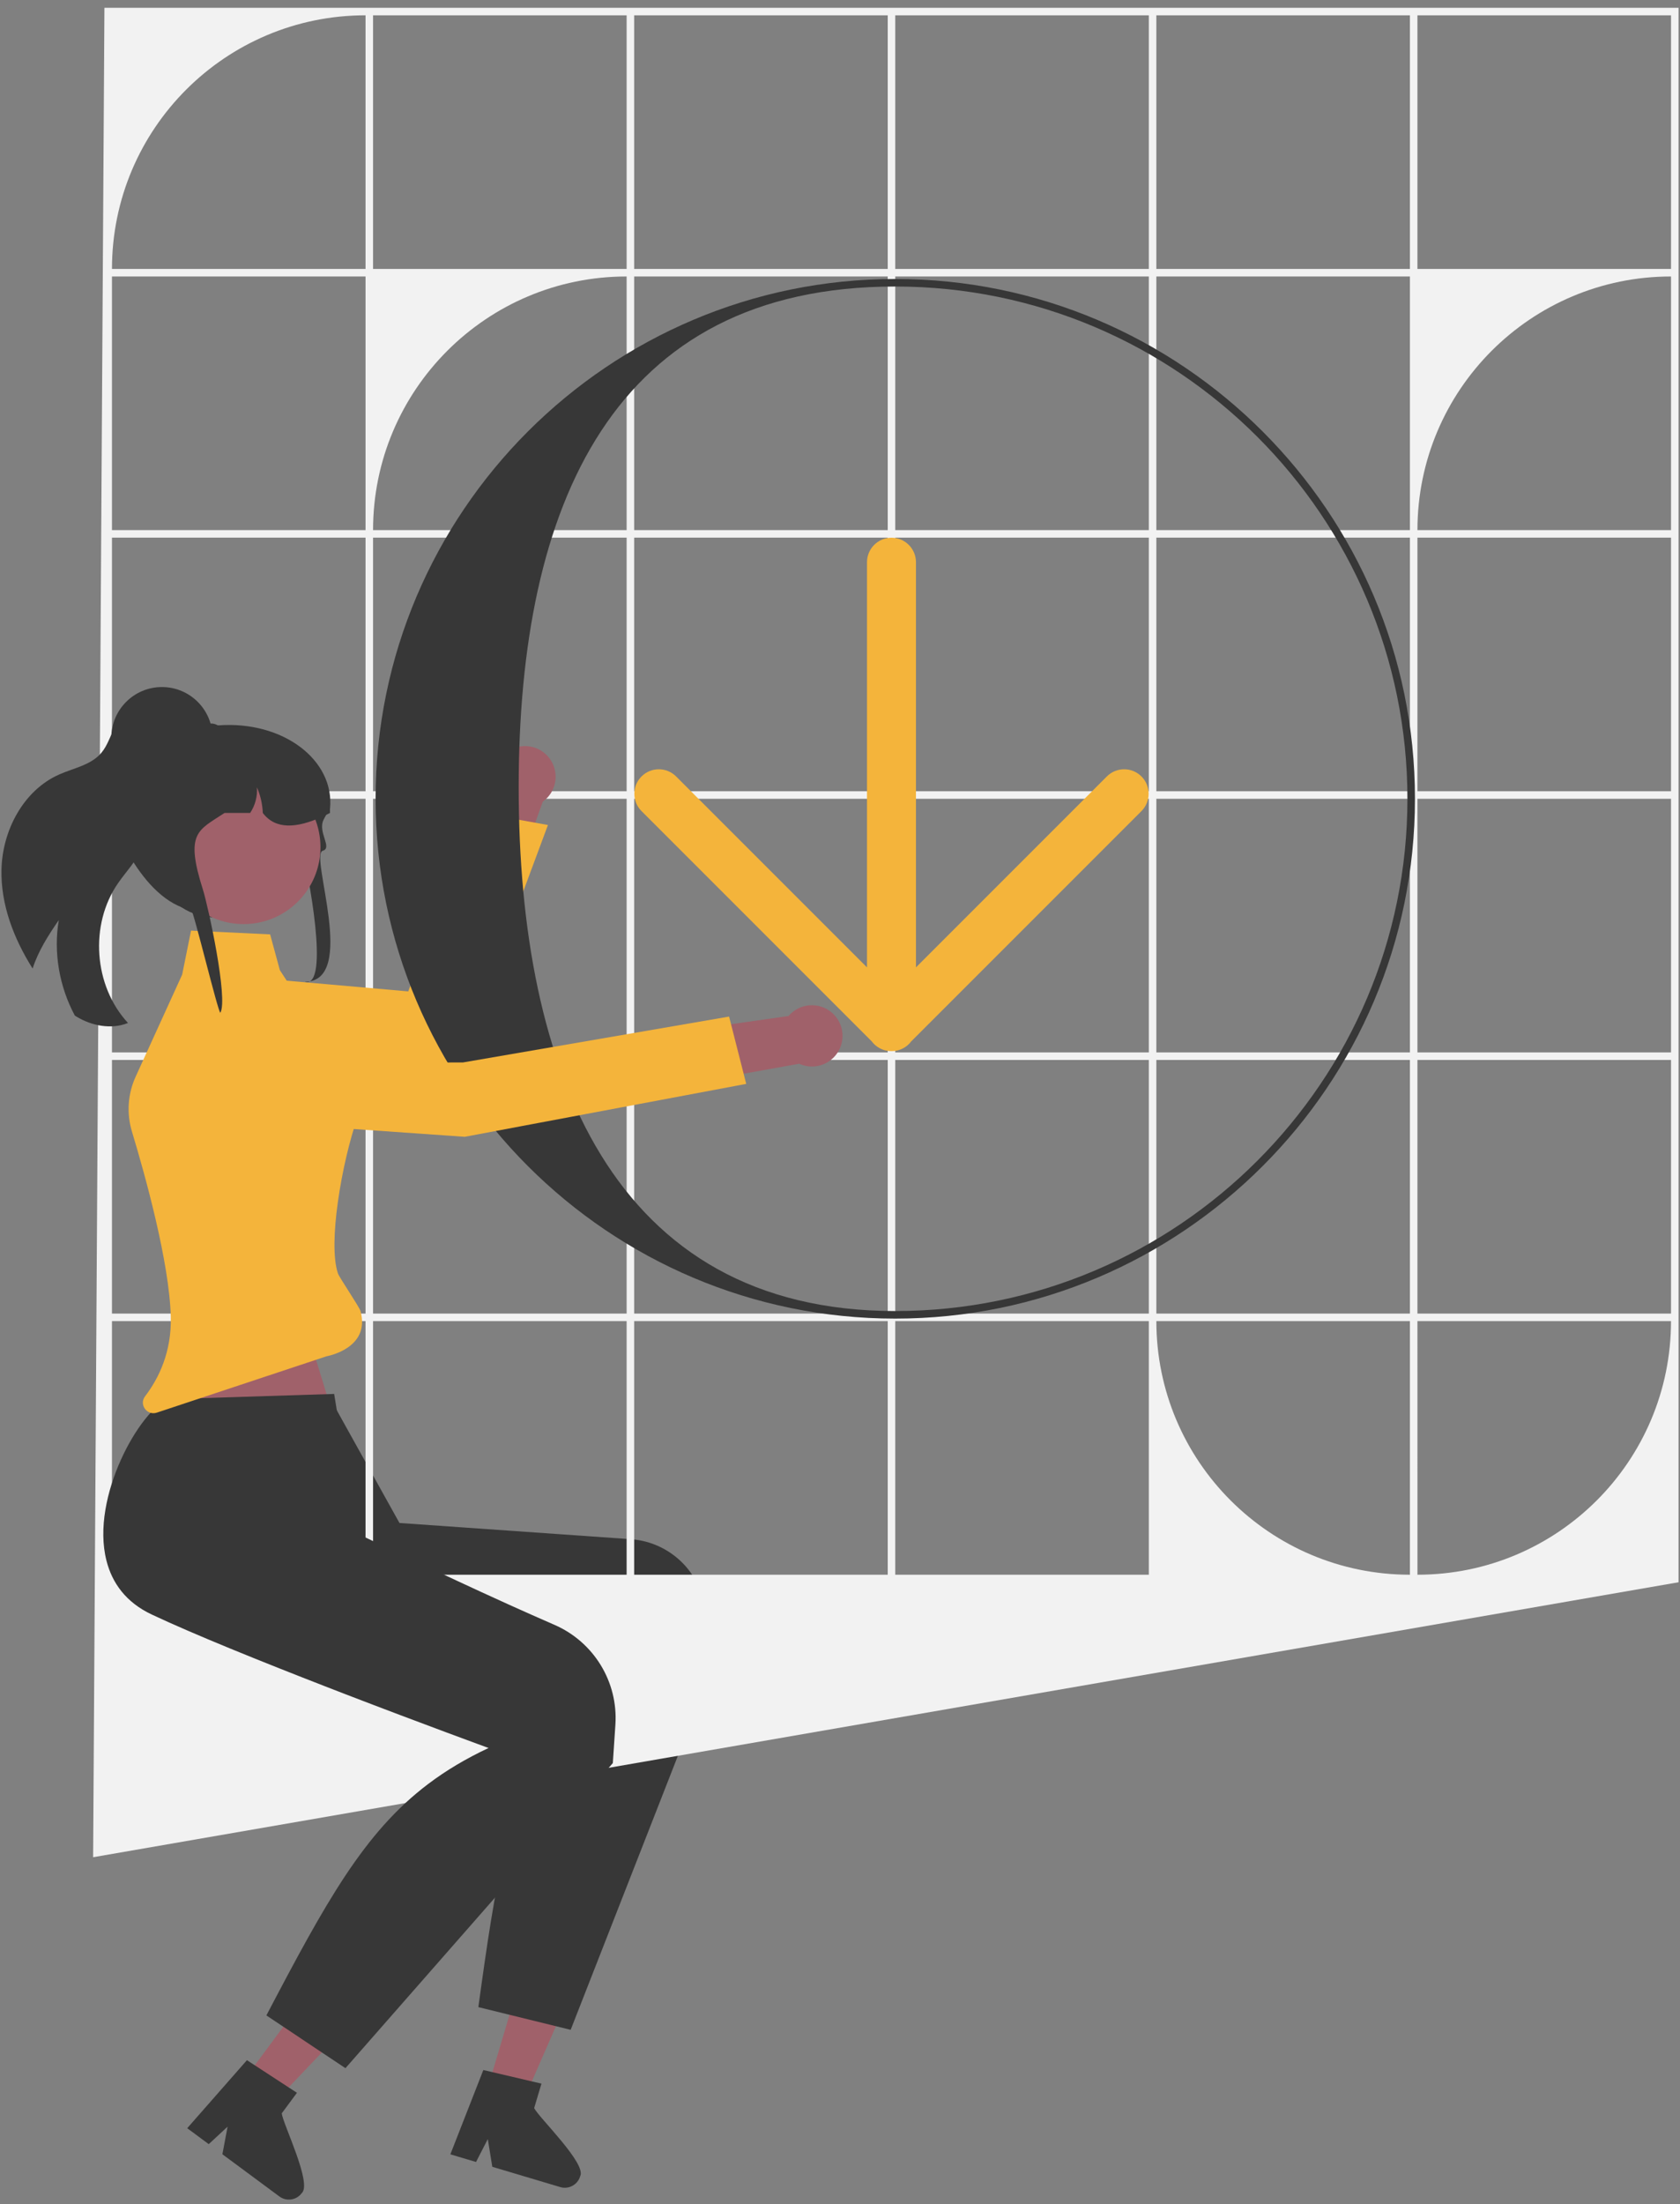 <svg width="138" height="181" viewBox="0 0 138 181" fill="none" xmlns="http://www.w3.org/2000/svg">
<rect x="0" y="0" width="138" height="181" fill="#808080" stroke="none"/>
<path d="M40.002 171.681L42.97 172.565L47.791 161.538L43.411 160.233L40.002 171.681Z" fill="#A0616A"/>
<path d="M43.684 170.931L43.681 170.93L40.453 170.174L40.45 170.173L39.702 169.999L37.132 176.569L36.994 176.921L39.103 177.551L39.276 177.211L40.07 175.67L40.373 177.539L40.438 177.946L46.027 179.613C46.359 179.712 46.703 179.671 46.992 179.521C47.301 179.367 47.549 179.088 47.654 178.729C48.217 177.698 44.281 173.931 43.877 173.125L44.477 171.114L43.684 170.931Z" fill="#373737"/>
<path d="M59.011 135.667L58.666 136.558L57.66 139.145L46.876 166.697L39.294 164.833C40.721 154.423 41.729 147.977 45.332 142.438C46.329 140.903 47.529 139.436 48.991 137.974C48.991 137.974 43.234 137.956 36.474 137.818C35.881 137.806 35.278 137.793 34.67 137.776C29.073 137.645 23.091 137.43 19.248 137.072C16.91 136.855 15.296 135.738 14.238 134.167C11.209 129.693 12.652 121.527 14.523 119.972L27.177 114.94L32.28 124.115L32.814 125.073L51.82 126.405C54.593 126.6 56.95 128.506 57.719 131.177L59.011 135.667Z" fill="#373737"/>
<path d="M8.578 0.639L7.65 152.522L137.881 129.941V0.639H8.578ZM30.026 129.322H9.197V108.494H30.026V129.322ZM30.026 107.875H9.197V87.046H30.026V107.875ZM30.026 86.428H9.197V65.599H30.026V86.428ZM30.026 64.981H9.197V44.152H30.026V64.981ZM30.026 43.533H9.197V22.705H30.026V43.533ZM30.026 22.086H9.197C9.197 10.583 18.522 1.257 30.026 1.257L30.026 22.086ZM51.473 129.322H30.644V108.494H51.473V129.322ZM51.473 107.875H30.644V87.046H51.473V107.875ZM51.473 86.428H30.644V65.599H51.473V86.428ZM51.473 64.981H30.644V44.152H51.473V64.981ZM51.473 43.533H30.644C30.644 32.03 39.97 22.705 51.473 22.705L51.473 43.533ZM51.473 22.086H30.644V1.257H51.473V22.086ZM72.92 129.322H52.092V108.494H72.92V129.322ZM72.92 107.875H52.092V87.046H72.92V107.875ZM72.92 86.428H52.092V65.599H72.92V86.428ZM72.92 64.981H52.092V44.152H72.92V64.981ZM72.92 43.533H52.092V22.705H72.92V43.533ZM72.92 22.086H52.092V1.257H72.92V22.086ZM94.368 129.322H73.539V108.494H94.368V129.322ZM94.368 107.875H73.539V87.046H94.368V107.875ZM94.368 86.428H73.539V65.599H94.368V86.428ZM94.368 64.981H73.539V44.152H94.368V64.981ZM94.368 43.533H73.539V22.705H94.368V43.533ZM94.368 22.086H73.539V1.257H94.368V22.086ZM115.815 129.322C104.311 129.322 94.986 119.997 94.986 108.494L115.815 108.494V129.322ZM115.815 107.875H94.986V87.046H115.815V107.875ZM115.815 86.428H94.986V65.599H115.815V86.428ZM115.815 64.981H94.986V44.152H115.815V64.981ZM115.815 43.533H94.986V22.705H115.815V43.533ZM115.815 22.086H94.986V1.257H115.815V22.086ZM116.434 129.322L116.433 108.494H137.262C137.262 119.997 127.937 129.322 116.434 129.322ZM137.262 107.875H116.433V87.046H137.262V107.875ZM137.262 86.428H116.433V65.599H137.262V86.428ZM137.262 64.981H116.433V44.152H137.262V64.981ZM137.262 43.533H116.433C116.433 32.03 125.759 22.705 137.262 22.705L137.262 43.533ZM137.262 22.086H116.433V1.257H137.262V22.086Z" fill="#F2F2F2"/>
<path d="M44.587 65.834L42.045 72.912L37.799 72.024L40.753 64.636C40.671 64.407 40.621 64.163 40.608 63.908C40.542 62.519 41.615 61.34 43.004 61.273C44.392 61.207 45.572 62.28 45.638 63.668C45.68 64.554 45.258 65.353 44.587 65.834Z" fill="#A0616A"/>
<path d="M45.009 67.754L39.253 83.233L38.421 85.467C37.67 87.487 35.602 88.696 33.471 88.364L20.103 86.276L19.115 80.148L33.536 81.417L35.947 75.092L39.146 66.696L39.876 66.827L43.965 67.565L45.009 67.754Z" fill="#F4B43B"/>
<path d="M19.992 170.875L22.481 172.718L30.773 163.995L27.099 161.275L19.992 170.875Z" fill="#A0616A"/>
<path d="M23.143 173.555L24.392 171.868L23.708 171.423L20.928 169.609L20.284 169.19L15.629 174.492L15.379 174.776L17.146 176.085L17.426 175.826L18.695 174.649L18.345 176.507L18.267 176.915L22.952 180.384C23.232 180.591 23.568 180.67 23.889 180.628C24.235 180.588 24.562 180.41 24.785 180.109C25.666 179.332 23.248 174.45 23.143 173.555Z" fill="#373737"/>
<path d="M73.54 108.288C50.002 108.288 30.852 89.138 30.852 65.6C30.852 42.061 50.002 22.911 73.54 22.911C97.078 22.911 116.228 42.061 116.228 65.6C116.228 89.138 97.078 108.288 73.54 108.288ZM73.54 23.53C50.343 23.53 42.606 41.474 42.606 64.671C42.606 87.869 50.343 107.669 73.54 107.669C96.737 107.669 115.61 88.797 115.61 65.6C115.61 42.402 96.737 23.53 73.54 23.53Z" fill="#373737"/>
<path d="M52.695 66.609L71.613 85.527C71.668 85.599 71.726 85.67 71.792 85.736C72.189 86.132 72.71 86.328 73.229 86.324C73.749 86.328 74.269 86.132 74.665 85.736C74.731 85.67 74.79 85.599 74.845 85.527L93.763 66.609C94.548 65.824 94.548 64.551 93.763 63.766C92.977 62.98 91.704 62.98 90.919 63.766L75.24 79.445V46.171C75.24 45.06 74.339 44.16 73.229 44.16C72.118 44.16 71.218 45.06 71.218 46.171V79.445L55.539 63.766C54.754 62.98 53.48 62.98 52.695 63.766C51.91 64.551 51.91 65.824 52.695 66.609Z" fill="#F4B43B"/>
<path d="M24.354 106.432L27.404 116.377L13.527 117.877L18.477 105.194L24.354 106.432Z" fill="#A0616A"/>
<path d="M50.34 144.79L49.712 145.51L47.887 147.601L28.377 169.846L21.881 165.515C26.762 156.21 29.902 150.491 35.173 146.506C36.633 145.402 38.26 144.431 40.132 143.552C40.132 143.552 34.724 141.579 28.414 139.15C27.86 138.937 27.297 138.72 26.731 138.498C21.513 136.471 15.96 134.235 12.468 132.592C10.342 131.593 9.204 129.994 8.743 128.157C7.416 122.919 11.549 115.731 13.838 114.905L27.449 114.475L29.128 124.837L29.305 125.92C29.305 125.92 34.291 128.33 39.525 130.739C40.311 131.098 41.1 131.46 41.879 131.813C43.117 132.37 44.323 132.908 45.443 133.394C45.468 133.405 45.494 133.416 45.52 133.427C48.765 134.829 50.785 138.112 50.55 141.639L50.34 144.79Z" fill="#373737"/>
<path d="M27.751 98.735C27.42 101.098 27.342 103.332 27.757 104.575C27.867 104.906 29.517 107.323 29.613 107.669C30.465 110.757 26.829 111.381 26.829 111.381L12.88 116.012C12.077 116.278 11.401 115.348 11.914 114.675C13.058 113.175 14.103 111.007 14.029 108.136C13.912 103.662 11.932 96.546 10.838 92.928C10.388 91.44 10.496 89.84 11.141 88.424L12.698 85.007L14.963 80.042L15.693 76.426L22.189 76.735L22.99 79.677L29.034 88.904C29.279 89.279 29.44 89.696 29.511 90.126C29.607 90.665 29.56 91.228 29.372 91.757C28.744 93.517 28.103 96.198 27.751 98.735Z" fill="#F4B43B"/>
<path d="M65.647 87.359L58.244 88.685L56.897 84.562L64.773 83.438C64.931 83.253 65.118 83.087 65.333 82.95C66.504 82.2 68.061 82.541 68.811 83.712C69.56 84.883 69.219 86.44 68.048 87.189C67.302 87.668 66.399 87.7 65.647 87.359Z" fill="#A0616A"/>
<path d="M16.061 87.309L16.999 88.317C19.275 90.763 22.395 92.253 25.727 92.487L38.176 93.359L61.297 89.013L59.889 83.485L38.032 87.252L16.061 87.309Z" fill="#F4B43B"/>
<path d="M0.122 71.414C0.055 74.297 1.133 77.088 2.68 79.54C3.14 78.109 3.967 76.806 4.829 75.564C4.379 78.225 4.872 81.026 6.147 83.403C6.194 83.436 6.239 83.466 6.288 83.493C7.549 84.252 9.149 84.56 10.514 84.011C7.694 80.972 7.335 75.935 9.699 72.526C10.368 71.558 11.234 70.703 11.649 69.602C12.303 67.845 11.674 65.911 11.277 64.079C10.906 62.375 10.841 60.346 11.984 59.097C11.75 58.761 11.304 58.529 10.883 58.59C10.178 58.689 9.665 59.302 9.338 59.933C9.011 60.565 8.795 61.264 8.34 61.809C7.496 62.83 6.059 63.071 4.849 63.609C1.917 64.915 0.192 68.206 0.122 71.414Z" fill="#373737"/>
<path d="M24.803 69.766C24.635 69.18 25.79 72.764 25.233 72.829C22.694 73.12 19.21 74.636 17.442 75.343C17.363 75.334 17.283 75.325 17.206 75.313C17.016 75.292 16.831 75.262 16.648 75.228C12.532 74.449 10.949 68.126 10.949 68.068C10.949 67.784 11.632 59.976 12.706 59.861C12.985 59.831 13.268 59.814 13.556 59.814H16.223C16.79 59.694 17.352 59.611 17.897 59.572H17.902C23.271 59.163 27.505 62.435 27.109 66.417C27.106 66.422 27.102 66.426 27.099 66.431C26.985 66.602 26.884 66.764 26.795 66.919C26.708 67.064 26.636 67.203 26.573 67.335C26.083 68.352 27.341 69.631 26.507 69.87C25.398 70.188 29.425 80.628 25.034 80.628C27.17 81.235 25.265 71.384 24.803 69.766Z" fill="#373737"/>
<path d="M20.01 75.891C23.497 75.891 26.324 73.064 26.324 69.577C26.324 66.09 23.497 63.263 20.01 63.263C16.522 63.263 13.695 66.09 13.695 69.577C13.695 73.064 16.522 75.891 20.01 75.891Z" fill="#A0616A"/>
<path d="M27.109 66.762C27.004 66.817 26.901 66.868 26.796 66.919C26.686 66.972 26.576 67.025 26.465 67.074C24.351 68.033 22.63 68.139 21.586 66.762C21.558 66.041 21.396 65.324 21.106 64.659C21.16 65.396 20.958 66.147 20.549 66.762H18.446C16.28 68.199 15.168 68.349 16.671 73.069C17.09 74.384 18.757 82.036 18.101 83.17C17.911 83.15 15.893 74.768 15.711 74.734C11.595 73.955 8.979 67.173 9.314 66.789C9.314 65.662 9.576 64.596 10.047 63.644C10.656 62.407 11.613 61.368 12.796 60.653C13.493 60.314 14.229 60.039 14.992 59.828C15.011 59.824 15.027 59.819 15.046 59.815C15.278 59.752 15.514 59.694 15.751 59.646C16.235 59.544 16.727 59.468 17.23 59.422C17.266 59.419 17.301 59.417 17.334 59.417C17.54 59.417 17.732 59.475 17.898 59.572C17.9 59.572 17.9 59.574 17.903 59.574C18.024 59.646 18.132 59.741 18.216 59.854C18.361 60.039 18.446 60.27 18.446 60.522H20.787C20.874 60.522 20.961 60.524 21.047 60.529C24.309 60.658 26.931 63.223 27.1 66.431C27.107 66.542 27.109 66.651 27.109 66.762Z" fill="#373737"/>
<path d="M17.462 60.583C17.462 62.88 15.6 64.743 13.303 64.743C11.005 64.743 9.143 62.88 9.143 60.583C9.143 58.285 11.005 56.423 13.303 56.423C15.6 56.423 17.462 58.285 17.462 60.583Z" fill="#373737"/>
</svg>
